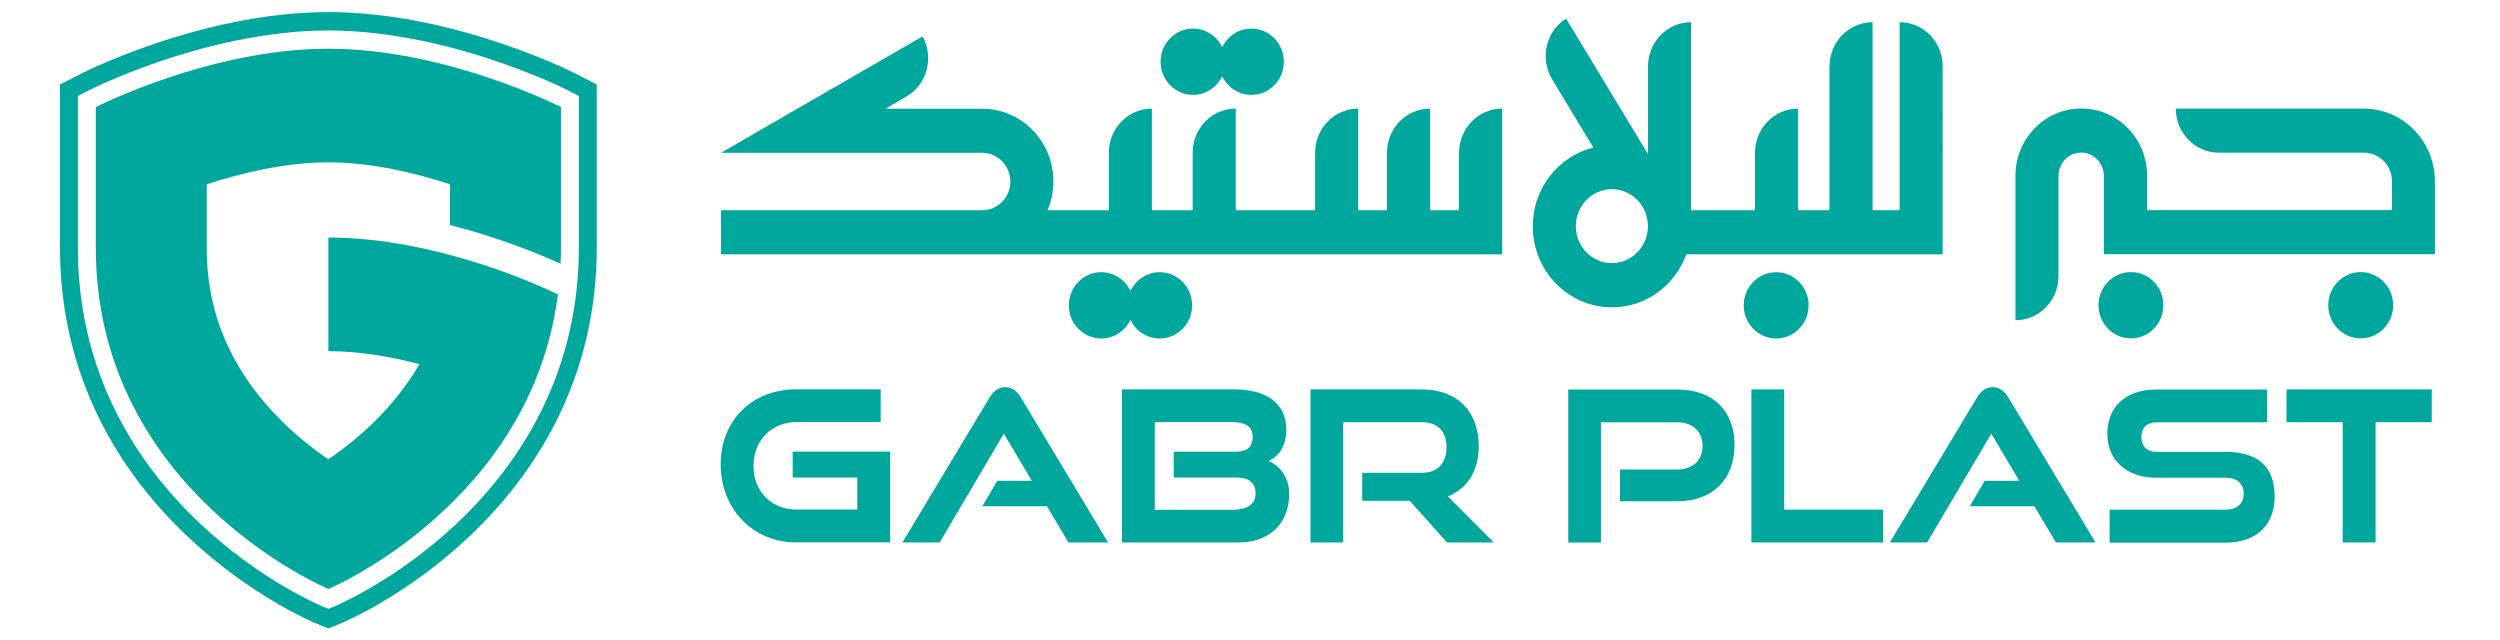 <?xml version="1.0" encoding="UTF-8"?>
<svg xmlns="http://www.w3.org/2000/svg" version="1.1" viewBox="0 0 215 55">
  <defs>
    <style>
      .cls-1 {
        fill: none;
      }

      .cls-2 {
        fill: #00a79d;
      }

      .cls-3 {
        display: none;
      }
    </style>
  </defs>
  <!-- Generator: Adobe Illustrator 28.7.1, SVG Export Plug-In . SVG Version: 1.2.0 Build 142)  -->
  <g>
    <g id="Layer_1">
      <path class="cls-1" d="M138.62,16.28c-1.71,0-3.1,1.42-3.1,3.18s1.39,3.18,3.1,3.18,3.1-1.42,3.1-3.18-1.39-3.18-3.1-3.18Z"/>
      <path class="cls-1" d="M17.2,45.01c5.15,4.85,10.25,7.01,10.46,7.1l.58.24.58-.24c.21-.09,5.32-2.25,10.46-7.1,3.04-2.86,5.46-6.07,7.2-9.54,2.19-4.35,3.3-9.11,3.3-14.15v-13.08l-.85-.44c-.1-.05-2.6-1.32-6.39-2.6-3.51-1.18-8.84-2.59-14.3-2.59s-10.8,1.41-14.3,2.59c-3.79,1.28-6.28,2.54-6.39,2.6l-.85.44v13.08c0,5.03,1.11,9.79,3.3,14.15,1.74,3.47,4.17,6.68,7.2,9.54ZM8.24,9.22s9.81-5.02,20-5.02,20,5.02,20,5.02v12.11c0,.46-.01.91-.03,1.36-1.68-.76-5.18-2.23-9.51-3.33v-3.5c-2.93-.96-6.73-1.89-10.46-1.89s-7.53.93-10.46,1.89v5.47c0,3.16.63,6,1.94,8.7,1.08,2.23,2.62,4.34,4.59,6.27,1.35,1.32,2.73,2.39,3.93,3.22,1.2-.82,2.58-1.89,3.93-3.22,1.58-1.55,2.89-3.22,3.9-4.97-2.41-.63-5.14-1.12-7.83-1.12v-9.77c9.16,0,18.05,4.07,19.74,4.89-2.32,18.03-19.74,25.33-19.74,25.33,0,0-20-8.37-20-29.33v-12.11Z"/>
      <path class="cls-2" d="M16.16,46.17c5.35,5.04,10.7,7.31,10.92,7.4l.58.24.58.24.58-.24.58-.24c.23-.09,5.58-2.36,10.92-7.4,3.17-2.99,5.7-6.34,7.53-9.98,2.3-4.58,3.47-9.58,3.47-14.87V7.27l-.85-.44-.85-.44c-.11-.06-2.7-1.37-6.59-2.68-3.61-1.22-9.11-2.67-14.79-2.67s-11.17,1.45-14.79,2.67c-3.9,1.31-6.49,2.63-6.59,2.68l-.85.44-.85.44v14.05c0,5.29,1.17,10.29,3.47,14.87,1.83,3.63,4.36,6.99,7.53,9.98ZM6.7,9.22v-.97l.85-.44c.1-.05,2.6-1.32,6.39-2.6,3.51-1.18,8.84-2.59,14.3-2.59s10.8,1.41,14.3,2.59c3.79,1.28,6.28,2.54,6.39,2.6l.85.44v13.08c0,5.03-1.11,9.79-3.3,14.15-1.74,3.47-4.17,6.68-7.2,9.54-5.15,4.85-10.25,7.01-10.46,7.1l-.58.24-.58-.24c-.21-.09-5.32-2.25-10.46-7.1-3.04-2.86-5.46-6.07-7.2-9.54-2.19-4.35-3.3-9.11-3.3-14.15v-12.11Z"/>
      <path class="cls-2" d="M28.24,50.65s17.43-7.3,19.74-25.33c-1.69-.82-10.58-4.89-19.74-4.89v9.77c2.7,0,5.42.48,7.83,1.12-1.01,1.75-2.32,3.42-3.9,4.97-1.35,1.32-2.73,2.39-3.93,3.22-1.2-.82-2.58-1.89-3.93-3.22-1.97-1.93-3.51-4.04-4.59-6.27-1.3-2.7-1.94-5.54-1.94-8.7v-5.47c2.93-.96,6.73-1.89,10.46-1.89s7.53.93,10.46,1.89v3.5c4.33,1.1,7.83,2.57,9.51,3.33.02-.45.03-.9.03-1.36v-12.11s-9.81-5.02-20-5.02-20,5.02-20,5.02v12.11c0,20.97,20,29.33,20,29.33Z"/>
      <path class="cls-2" d="M125.46,13.13v4.95h-2.48v-8.74c-2.04,0-3.7,1.7-3.7,3.79v4.95h-2.48v-8.74c-2.04,0-3.7,1.7-3.7,3.79v4.95h-6.83v-8.74c-2.04,0-3.7,1.7-3.7,3.79v4.95h-3.51v-8.74c-2.04,0-3.7,1.7-3.7,3.79v4.95h-5.27c.32-.76.5-1.59.5-2.47,0-3.46-2.74-6.26-6.12-6.26h-8.32l1.8-1.05c1.78-1.04,2.4-3.35,1.39-5.17l-17.33,10.01h22.46c1.33,0,2.42,1.11,2.42,2.47s-1.08,2.47-2.42,2.47h-22.46v3.79h67.17v-12.53c-2.04,0-3.7,1.7-3.7,3.79Z"/>
      <path class="cls-2" d="M157.33,5.7v12.38h-2.7v-8.74c-2.04,0-3.7,1.7-3.7,3.79v4.95h-5.5V1.91c-2.04,0-3.7,1.7-3.7,3.79v7.56l-7.05-11.66c-1.74,1.1-2.27,3.44-1.2,5.22l3.55,5.87c-2.99.74-5.21,3.49-5.21,6.77,0,3.85,3.05,6.97,6.81,6.97,2.93,0,5.43-1.9,6.39-4.56h22.05V5.7c0-2.09-1.66-3.79-3.7-3.79v16.17h-2.33V1.91c-2.04,0-3.7,1.7-3.7,3.79ZM138.62,22.63c-1.71,0-3.1-1.42-3.1-3.18s1.39-3.18,3.1-3.18,3.1,1.42,3.1,3.18-1.39,3.18-3.1,3.18Z"/>
      <path class="cls-2" d="M102.6,8.16c1.1,0,2.06-.66,2.51-1.61.45.95,1.41,1.61,2.51,1.61,1.54,0,2.79-1.28,2.79-2.85s-1.25-2.85-2.79-2.85c-1.1,0-2.06.66-2.51,1.61-.45-.95-1.41-1.61-2.51-1.61-1.54,0-2.79,1.28-2.79,2.85s1.25,2.85,2.79,2.85Z"/>
      <path class="cls-2" d="M97.22,27.5c.45.95,1.41,1.61,2.51,1.61,1.54,0,2.79-1.28,2.79-2.85s-1.25-2.85-2.79-2.85c-1.1,0-2.06.66-2.51,1.61-.45-.95-1.41-1.61-2.51-1.61-1.54,0-2.79,1.28-2.79,2.85s1.25,2.85,2.79,2.85c1.1,0,2.06-.66,2.51-1.61Z"/>
      <path class="cls-2" d="M152.75,29.11c1.54,0,2.79-1.28,2.79-2.85s-1.25-2.85-2.79-2.85-2.79,1.28-2.79,2.85,1.25,2.85,2.79,2.85Z"/>
      <ellipse class="cls-2" cx="183.26" cy="26.25" rx="2.79" ry="2.85"/>
      <ellipse class="cls-2" cx="203.02" cy="26.25" rx="2.79" ry="2.85"/>
      <path class="cls-2" d="M203.37,9.34h0s-16.25,0-16.25,0c0,2.09,1.66,3.79,3.7,3.79h12.55c1.3.04,2.34,1.13,2.34,2.47v2.47h-21.06v-2.95c0-3.2-2.53-5.79-5.66-5.79s-5.66,2.59-5.66,5.79v12.42c2.04,0,3.7-1.7,3.7-3.79v-8.63c0-1.1.87-2,1.95-2s1.95.9,1.95,2v6.74h28.47v-6.26c0-3.43-2.7-6.22-6.05-6.26Z"/>
      <g class="cls-3">
        <path class="cls-2" d="M-102.21,20.56h17.12v10.1h-16.23c-1.71,0-3.28-.32-4.72-.96-1.44-.64-2.69-1.52-3.73-2.64-1.04-1.12-1.86-2.47-2.45-4.03-.59-1.57-.89-3.26-.89-5.07s.3-3.54.89-5.07c.59-1.53,1.41-2.85,2.45-3.95,1.04-1.1,2.29-1.97,3.73-2.59,1.44-.62,3.02-.93,4.72-.93h20.56V-1.39h-20.56c-2.64,0-5.09.45-7.33,1.36-2.24.91-4.19,2.19-5.85,3.85-1.65,1.66-2.94,3.66-3.86,6.01-.92,2.35-1.38,4.95-1.38,7.8s.46,5.43,1.38,7.85c.92,2.42,2.21,4.51,3.86,6.28,1.65,1.76,3.6,3.15,5.85,4.17,2.24,1.01,4.69,1.52,7.33,1.52h22.91V14.85h-23.8v5.72Z"/>
      </g>
      <g class="cls-3">
        <path class="cls-2" d="M-47.96-1.34c-.5-.39-1.12-.59-1.85-.59s-1.36.2-1.88.59c-.52.39-.97.93-1.36,1.6l-21.82,37.18h7.57L-50.07,7.64l8.45,14.53h-11.64l-3.13,5.5h17.95l5.69,9.77h7.99L-46.63.26c-.38-.68-.83-1.21-1.33-1.6Z"/>
      </g>
      <g class="cls-3">
        <path class="cls-2" d="M16.21,2.37c-1.18-1.19-2.64-2.12-4.36-2.78-1.72-.66-3.68-.99-5.87-.99h-26.67v38.83h6.58V5.39H5.98c2.33,0,4.15.66,5.45,1.98,1.3,1.32,1.96,3.1,1.96,5.34s-.65,3.99-1.96,5.34c-1.3,1.35-3.12,2.03-5.45,2.03h-15.24v6.57H5.98c2.19,0,4.15-.35,5.87-1.04,1.72-.69,3.17-1.66,4.36-2.91,1.18-1.25,2.09-2.73,2.71-4.46.63-1.73.94-3.64.94-5.74s-.31-4.06-.94-5.77c-.63-1.71-1.53-3.16-2.71-4.35Z"/>
      </g>
      <g class="cls-3">
        <path class="cls-2" d="M69.18,37.44l-11.43-11.8c2.47-.96,4.39-2.54,5.77-4.73,1.37-2.19,2.06-4.9,2.06-8.15,0-2.17-.31-4.13-.94-5.88-.63-1.74-1.53-3.23-2.71-4.46-1.18-1.23-2.63-2.17-4.33-2.83-1.71-.66-3.64-.99-5.79-.99h-27.24v38.83h6.58V5.39h20.67c2.3,0,4.08.61,5.35,1.84,1.27,1.23,1.91,3.11,1.91,5.63s-.61,4.46-1.83,5.8c-1.22,1.34-3.03,2-5.43,2h-15.81v5.98h14.2l9.6,10.79h9.39Z"/>
      </g>
      <g class="cls-3">
        <path class="cls-2" d="M124.87,22.7c1.18-1.25,2.09-2.73,2.71-4.46.63-1.73.94-3.64.94-5.74s-.31-4.06-.94-5.77c-.63-1.71-1.53-3.16-2.71-4.35-1.18-1.19-2.64-2.12-4.36-2.78-1.72-.66-3.68-.99-5.87-.99h-26.67v38.83h6.58V5.39h20.09c2.33,0,4.15.66,5.45,1.98,1.3,1.32,1.96,3.1,1.96,5.34s-.65,3.99-1.96,5.34c-1.3,1.35-3.12,2.03-5.45,2.03h-15.24v6.57h15.24c2.19,0,4.15-.35,5.87-1.04,1.72-.69,3.17-1.66,4.36-2.91Z"/>
      </g>
      <g class="cls-3">
        <polygon class="cls-2" points="165.37 30.66 139.85 30.66 139.85 -1.39 133.22 -1.39 133.22 37.44 165.37 37.44 165.37 30.66"/>
      </g>
      <g class="cls-3">
        <path class="cls-2" d="M194.46-1.34c-.5-.39-1.12-.59-1.85-.59s-1.36.2-1.88.59c-.52.39-.97.93-1.36,1.6l-21.82,37.18h7.57l17.22-29.8,8.45,14.53h-11.64l-3.13,5.5h17.95l5.69,9.77h7.99L195.8.26c-.38-.68-.83-1.21-1.33-1.6Z"/>
      </g>
      <g class="cls-3">
        <path class="cls-2" d="M250.18,14.85h-17.38c-1.46,0-2.62-.41-3.47-1.23-.85-.82-1.28-1.98-1.28-3.47s.42-2.66,1.25-3.5c.84-.84,2.02-1.26,3.55-1.26h27.24V-1.39h-27.24c-1.88,0-3.55.28-5.01.83-1.46.55-2.69,1.31-3.68,2.27-.99.96-1.74,2.11-2.24,3.45-.5,1.34-.76,2.79-.76,4.35s.27,3.08.81,4.43c.54,1.35,1.3,2.52,2.3,3.5.99.98,2.21,1.75,3.65,2.3,1.44.55,3.05.83,4.83.83h17.43c1.77,0,3.14.42,4.1,1.26.96.84,1.44,2.09,1.44,3.77,0,1.53-.48,2.76-1.44,3.69-.96.93-2.32,1.39-4.1,1.39h-28.44v6.78h28.44c1.98,0,3.71-.28,5.19-.85,1.48-.57,2.7-1.36,3.68-2.38.97-1.01,1.7-2.22,2.19-3.61.49-1.39.73-2.9.73-4.54,0-3.77-1-6.59-3-8.44-2-1.85-4.93-2.78-8.79-2.78Z"/>
      </g>
      <g class="cls-3">
        <polygon class="cls-2" points="265.42 5.39 279.82 5.39 279.82 37.44 286.45 37.44 286.45 5.39 300.86 5.39 300.86 -1.39 265.42 -1.39 265.42 5.39"/>
      </g>
      <g>
        <path class="cls-2" d="M68.48,46.65c-3.75,0-6.5-2.9-6.5-6.72s2.75-6.45,6.5-6.45h7.26v2.82h-7.26c-2.12,0-3.68,1.58-3.68,3.77s1.54,3.75,3.68,3.75h5.25v-2.75h-5.56v-2.23h8.38v7.8h-8.07Z"/>
        <path class="cls-2" d="M91.89,46.65l-1.85-3.11h-5.56l1.29-2.19h2.97l-2.41-4.06-5.52,9.36h-3.2l7.48-12.44c.33-.54.74-.91,1.36-.91s1.03.36,1.36.91l7.48,12.44h-3.39Z"/>
        <path class="cls-2" d="M96.49,46.65v-13.16h9.69c2.66,0,4.44,1.16,4.44,3.44,0,1.59-.78,2.37-1.52,2.72,1,.42,1.77,1.45,1.77,2.82,0,2.61-1.76,4.18-4.35,4.18h-10.03ZM100.94,41.08v-2.23h5.29c1.03,0,1.5-.42,1.5-1.27,0-.98-.72-1.29-1.94-1.29h-6.48v7.55h6.7c1.19,0,1.97-.43,1.97-1.39,0-.87-.54-1.38-1.56-1.38h-5.49Z"/>
        <path class="cls-2" d="M124.44,46.65l-3.2-3.58h-4.09v-2.41h5.11c1.38,0,2.14-.81,2.14-2.21s-.8-2.14-2.14-2.14h-6.75v10.34h-2.81v-13.16h9.56c3.08,0,4.91,1.9,4.91,4.89,0,2.15-1.01,3.66-2.66,4.31l3.95,3.96h-4Z"/>
        <path class="cls-2" d="M139.32,43.11v-2.73h4.91c1.38,0,2.19-.81,2.19-2.03s-.81-2.03-2.19-2.03h-6.55v10.34h-2.81v-13.16h9.36c3.11,0,4.94,1.85,4.94,4.76s-1.83,4.85-4.94,4.85h-4.91Z"/>
        <path class="cls-2" d="M150.62,46.65v-13.16h2.82v10.34h8.51v2.82h-11.33Z"/>
        <path class="cls-2" d="M176.81,46.65l-1.85-3.11h-5.56l1.29-2.19h2.97l-2.41-4.06-5.52,9.36h-3.2l7.48-12.44c.33-.54.74-.91,1.36-.91s1.03.36,1.36.91l7.48,12.44h-3.39Z"/>
        <path class="cls-2" d="M181.43,46.65v-2.82h9.94c1.01,0,1.59-.53,1.59-1.36,0-.89-.58-1.39-1.59-1.39h-5.96c-2.59,0-4.18-1.56-4.18-3.78s1.48-3.8,4.22-3.8h9.52v2.82h-9.52c-.8,0-1.29.45-1.29,1.27s.51,1.27,1.29,1.27h5.92c2.77,0,4.25,1.23,4.25,3.86,0,2.26-1.39,3.95-4.25,3.95h-9.94Z"/>
        <path class="cls-2" d="M201.47,46.65v-10.34h-4.83v-2.82h12.49v2.82h-4.83v10.34h-2.82Z"/>
      </g>
    </g>
  </g>
</svg>
